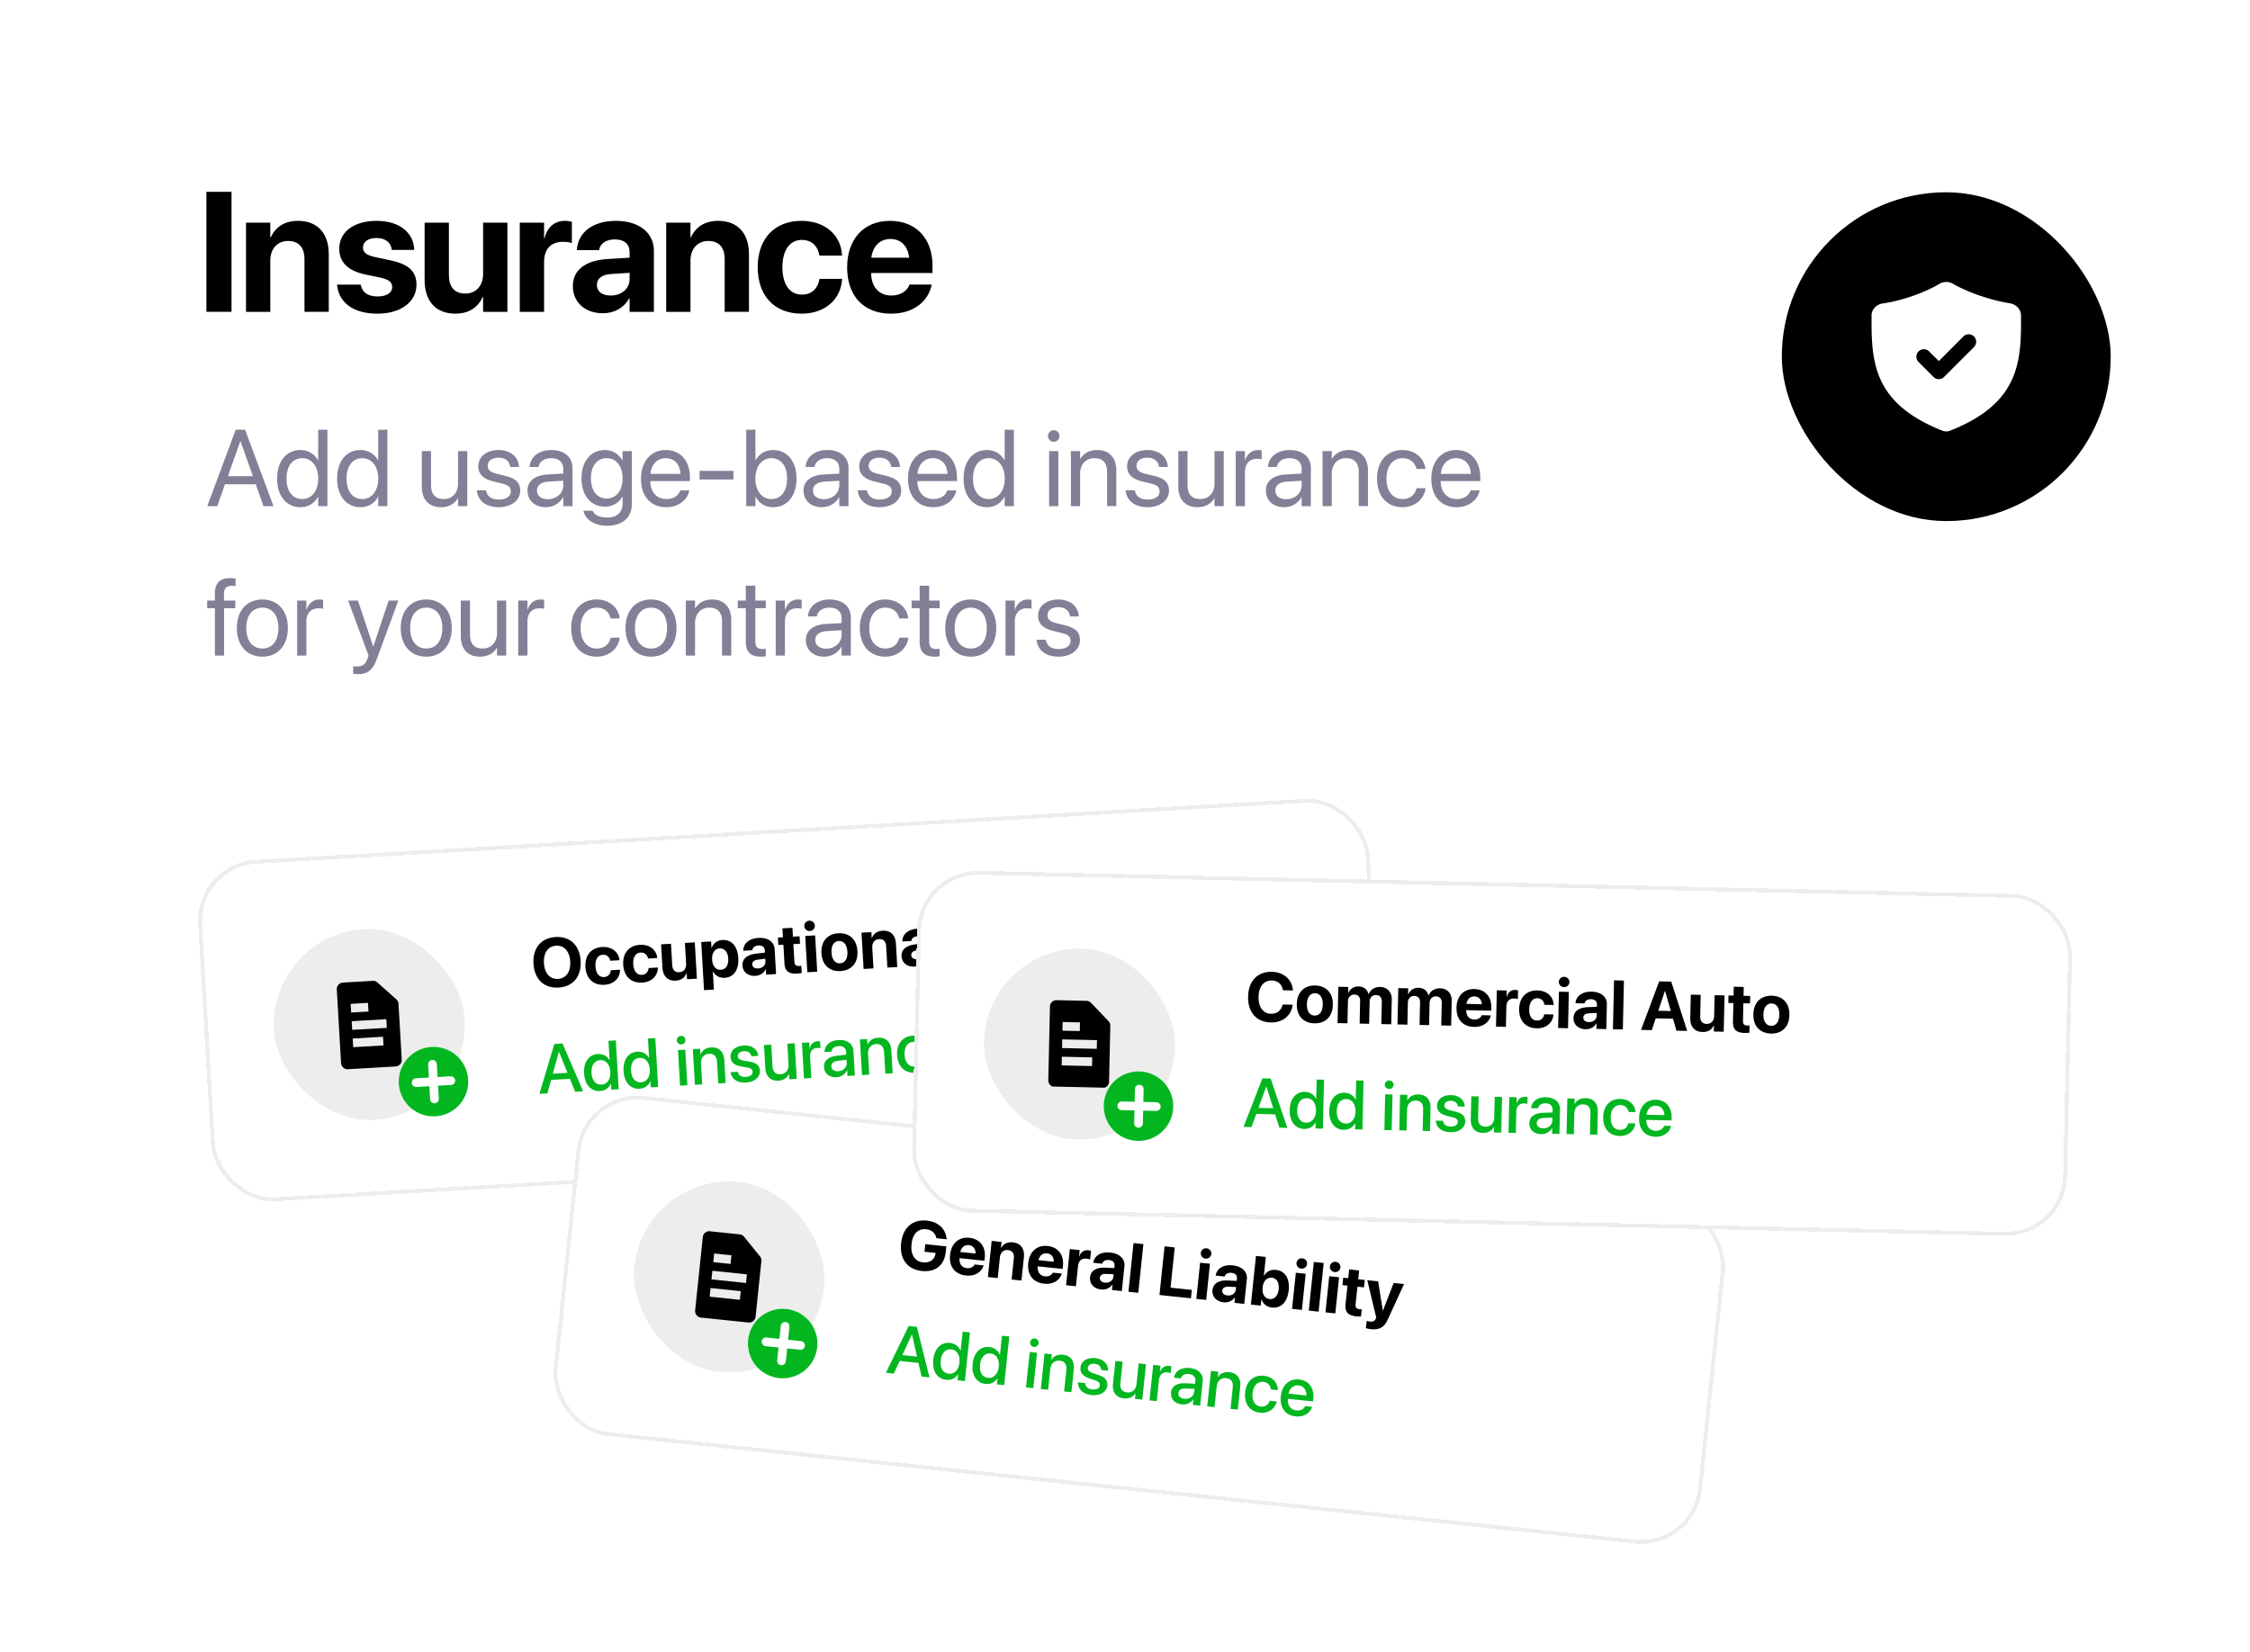<svg xmlns="http://www.w3.org/2000/svg" width="301" height="221" fill="none"><rect width="300" height="220" x=".684" y=".863" fill="#fff" rx="16.576"/><path fill="#847E96" d="m27.728 67.727 3.803-10.22h1.26l3.796 10.22H35.25l-1.034-2.925H30.1l-1.034 2.925h-1.338zm4.419-8.69-1.657 4.681h3.342l-1.657-4.68h-.028zm8.052 8.831c-1.884 0-3.13-1.501-3.13-3.824v-.007c0-2.323 1.26-3.817 3.109-3.817 1.04 0 1.898.524 2.358 1.374h.028v-4.087h1.233v10.22h-1.233V66.48h-.028c-.46.857-1.282 1.388-2.337 1.388zm.24-1.09c1.247 0 2.132-1.084 2.132-2.734v-.007c0-1.643-.892-2.727-2.131-2.727-1.303 0-2.11 1.048-2.11 2.727v.007c0 1.693.807 2.734 2.11 2.734zm7.79 1.09c-1.883 0-3.13-1.501-3.13-3.824v-.007c0-2.323 1.261-3.817 3.11-3.817 1.04 0 1.897.524 2.358 1.374h.028v-4.087h1.232v10.22h-1.232V66.48h-.028c-.46.857-1.282 1.388-2.337 1.388zm.242-1.09c1.246 0 2.131-1.084 2.131-2.734v-.007c0-1.643-.892-2.727-2.131-2.727-1.303 0-2.11 1.048-2.11 2.727v.007c0 1.693.806 2.734 2.11 2.734zm10.509 1.09c-1.615 0-2.55-1.048-2.55-2.726v-4.78h1.233v4.56c0 1.197.56 1.856 1.692 1.856 1.162 0 1.92-.829 1.92-2.083v-4.333h1.232v7.365h-1.232v-1.049h-.029c-.396.687-1.147 1.19-2.266 1.19zm7.748 0c-1.736 0-2.784-.885-2.932-2.202l-.008-.064h1.233l.014.07c.149.737.694 1.17 1.7 1.17.998 0 1.593-.418 1.593-1.084v-.007c0-.531-.276-.829-1.112-1.034l-1.168-.284c-1.388-.332-2.061-.977-2.061-2.04v-.006c0-1.268 1.112-2.167 2.705-2.167 1.615 0 2.642.942 2.734 2.174l.007.092h-1.176l-.007-.05c-.1-.715-.644-1.19-1.558-1.19-.892 0-1.445.433-1.445 1.084v.007c0 .503.333.85 1.148 1.048l1.168.284c1.487.36 2.025.949 2.025 1.997v.007c0 1.289-1.217 2.195-2.86 2.195zm6.295 0c-1.466 0-2.45-.885-2.45-2.224v-.014c0-1.253.977-2.04 2.67-2.138l2.11-.12v-.617c0-.9-.588-1.445-1.614-1.445-.95 0-1.544.454-1.686 1.112l-.014.064h-1.19l.007-.078c.106-1.21 1.162-2.188 2.897-2.188 1.742 0 2.832.942 2.832 2.415v5.092h-1.232V66.53h-.028c-.432.807-1.317 1.338-2.302 1.338zm-1.19-2.224c0 .709.581 1.155 1.466 1.155 1.162 0 2.054-.8 2.054-1.87v-.602l-1.969.12c-.984.057-1.55.496-1.55 1.183v.014zm9.433 4.703c-1.82 0-2.967-.857-3.208-1.948l-.014-.063h1.24l.028.063c.234.531.935.857 1.94.857 1.296 0 2.033-.715 2.033-1.855v-.942h-.028c-.44.814-1.29 1.338-2.345 1.338-1.855 0-3.123-1.494-3.123-3.796v-.007c0-2.287 1.282-3.774 3.152-3.774 1.04 0 1.862.566 2.316 1.388h.028v-1.246h1.232v7.16c0 1.706-1.253 2.825-3.25 2.825zm-.085-3.64c1.254 0 2.104-1.07 2.104-2.706v-.007c0-1.621-.857-2.684-2.103-2.684-1.31 0-2.132 1.048-2.132 2.684v.007c0 1.672.821 2.706 2.132 2.706zm7.96 1.161c-2.117 0-3.392-1.48-3.392-3.796v-.007c0-2.28 1.303-3.845 3.315-3.845 2.01 0 3.236 1.494 3.236 3.704v.453h-5.304c.028 1.515.864 2.4 2.174 2.4.935 0 1.593-.467 1.806-1.097l.02-.064h1.212l-.014.071c-.241 1.218-1.445 2.181-3.053 2.181zm-.085-6.558c-1.069 0-1.904.73-2.04 2.104h4.03c-.12-1.43-.913-2.104-1.99-2.104zm4.533 2.847V63.01h4.532v1.147H93.59zm9.837 3.711c-1.056 0-1.877-.53-2.337-1.388h-.029v1.247h-1.232v-10.22h1.232v4.087h.029c.46-.85 1.317-1.374 2.358-1.374 1.848 0 3.109 1.494 3.109 3.817v.007c0 2.323-1.247 3.824-3.13 3.824zm-.241-1.09c1.303 0 2.11-1.041 2.11-2.734v-.007c0-1.679-.807-2.727-2.11-2.727-1.24 0-2.132 1.084-2.132 2.727v.007c0 1.65.885 2.734 2.132 2.734zm6.763 1.09c-1.466 0-2.45-.885-2.45-2.224v-.014c0-1.253.977-2.04 2.669-2.138l2.111-.12v-.617c0-.9-.588-1.445-1.615-1.445-.949 0-1.544.454-1.685 1.112l-.014.064h-1.19l.007-.078c.106-1.21 1.161-2.188 2.896-2.188 1.742 0 2.833.942 2.833 2.415v5.092h-1.232V66.53h-.028c-.432.807-1.318 1.338-2.302 1.338zm-1.19-2.224c0 .709.581 1.155 1.466 1.155 1.162 0 2.054-.8 2.054-1.87v-.602l-1.969.12c-.984.057-1.551.496-1.551 1.183v.014zm8.93 2.224c-1.735 0-2.783-.885-2.932-2.202l-.007-.064h1.233l.014.07c.149.737.694 1.17 1.699 1.17.999 0 1.594-.418 1.594-1.084v-.007c0-.531-.276-.829-1.112-1.034l-1.168-.284c-1.389-.332-2.061-.977-2.061-2.04v-.006c0-1.268 1.112-2.167 2.705-2.167 1.615 0 2.641.942 2.734 2.174l.007.092h-1.176l-.007-.05c-.099-.715-.644-1.19-1.558-1.19-.892 0-1.445.433-1.445 1.084v.007c0 .503.333.85 1.148 1.048l1.168.284c1.487.36 2.025.949 2.025 1.997v.007c0 1.289-1.218 2.195-2.861 2.195zm7.174 0c-2.117 0-3.392-1.48-3.392-3.796v-.007c0-2.28 1.303-3.845 3.314-3.845 2.012 0 3.237 1.494 3.237 3.704v.453h-5.305c.029 1.515.864 2.4 2.175 2.4.934 0 1.593-.467 1.805-1.097l.022-.064h1.211l-.014.071c-.241 1.218-1.445 2.181-3.053 2.181zm-.085-6.558c-1.069 0-1.905.73-2.039 2.104h4.029c-.12-1.43-.913-2.104-1.99-2.104zm7.259 6.558c-1.884 0-3.13-1.501-3.13-3.824v-.007c0-2.323 1.261-3.817 3.109-3.817 1.041 0 1.898.524 2.358 1.374h.028v-4.087h1.233v10.22h-1.233V66.48h-.028c-.46.857-1.282 1.388-2.337 1.388zm.241-1.09c1.246 0 2.132-1.084 2.132-2.734v-.007c0-1.643-.893-2.727-2.132-2.727-1.303 0-2.11 1.048-2.11 2.727v.007c0 1.693.807 2.734 2.11 2.734zm8.689-7.663a.774.774 0 0 1-.772-.772.77.77 0 0 1 .772-.772c.432 0 .772.34.772.772a.77.77 0 0 1-.772.772zm-.616 8.612V60.36h1.232v7.366h-1.232zm2.911 0V60.36h1.232v1.049h.028c.397-.687 1.148-1.19 2.267-1.19 1.614 0 2.549 1.048 2.549 2.726v4.78h-1.232v-4.56c0-1.197-.56-1.856-1.693-1.856-1.161 0-1.919.829-1.919 2.082v4.335h-1.232zm10.261.141c-1.735 0-2.783-.885-2.931-2.202l-.008-.064h1.233l.014.07c.149.737.694 1.17 1.7 1.17.998 0 1.593-.418 1.593-1.084v-.007c0-.531-.276-.829-1.112-1.034l-1.168-.284c-1.388-.332-2.061-.977-2.061-2.04v-.006c0-1.268 1.112-2.167 2.705-2.167 1.615 0 2.642.942 2.734 2.174l.007.092h-1.176l-.007-.05c-.099-.715-.644-1.19-1.558-1.19-.892 0-1.445.433-1.445 1.084v.007c0 .503.333.85 1.148 1.048l1.168.284c1.487.36 2.026.949 2.026 1.997v.007c0 1.289-1.219 2.195-2.862 2.195zm6.657 0c-1.614 0-2.549-1.048-2.549-2.726v-4.78h1.232v4.56c0 1.197.56 1.856 1.693 1.856 1.161 0 1.919-.829 1.919-2.083v-4.333h1.232v7.365h-1.232v-1.049h-.028c-.397.687-1.148 1.19-2.267 1.19zm5.135-.141V60.36h1.232v1.247h.028c.248-.85.886-1.388 1.714-1.388.213 0 .397.035.496.05v1.196c-.099-.035-.361-.07-.659-.07-.956 0-1.579.665-1.579 1.784v4.547h-1.232zm6.487.141c-1.466 0-2.451-.885-2.451-2.224v-.014c0-1.253.978-2.04 2.67-2.138l2.111-.12v-.617c0-.9-.588-1.445-1.615-1.445-.949 0-1.544.454-1.686 1.112l-.014.064h-1.189l.007-.078c.106-1.21 1.161-2.188 2.896-2.188 1.742 0 2.833.942 2.833 2.415v5.092h-1.232V66.53h-.029c-.432.807-1.317 1.338-2.301 1.338zm-1.19-2.224c0 .709.581 1.155 1.466 1.155 1.161 0 2.054-.8 2.054-1.87v-.602l-1.969.12c-.985.057-1.551.496-1.551 1.183v.014zm6.317 2.083V60.36h1.232v1.049h.028c.397-.687 1.148-1.19 2.267-1.19 1.614 0 2.549 1.048 2.549 2.726v4.78h-1.232v-4.56c0-1.197-.56-1.856-1.693-1.856-1.161 0-1.919.829-1.919 2.082v4.335h-1.232zm10.701.141c-2.09 0-3.414-1.487-3.414-3.831v-.007c0-2.323 1.353-3.81 3.399-3.81 1.835 0 2.918 1.218 3.074 2.479l.007.056h-1.204l-.014-.056c-.184-.737-.779-1.389-1.863-1.389-1.281 0-2.138 1.063-2.138 2.734v.007c0 1.714.878 2.727 2.153 2.727 1.005 0 1.65-.567 1.855-1.388l.014-.057h1.211l-.007.05c-.198 1.402-1.409 2.485-3.073 2.485zm7.244 0c-2.117 0-3.392-1.48-3.392-3.796v-.007c0-2.28 1.303-3.845 3.314-3.845 2.012 0 3.237 1.494 3.237 3.704v.453h-5.305c.029 1.515.864 2.4 2.175 2.4.934 0 1.593-.467 1.805-1.097l.022-.064h1.211l-.014.071c-.241 1.218-1.445 2.181-3.053 2.181zm-.085-6.558c-1.069 0-1.905.73-2.039 2.104h4.029c-.12-1.43-.913-2.104-1.99-2.104zM28.748 87.727V81.38H27.72v-1.02h1.027v-.906c0-1.416.658-2.09 2.018-2.09.276 0 .567.022.75.05v.999a3.997 3.997 0 0 0-.53-.028c-.68 0-1.02.347-1.02 1.076v.9h1.515v1.02h-1.5v6.345h-1.232zm6.352.141c-2.047 0-3.413-1.48-3.413-3.824v-.014c0-2.344 1.373-3.81 3.406-3.81 2.032 0 3.413 1.459 3.413 3.81v.014c0 2.351-1.373 3.824-3.406 3.824zm.007-1.09c1.296 0 2.139-1.006 2.139-2.734v-.014c0-1.728-.85-2.72-2.153-2.72-1.282 0-2.146.999-2.146 2.72v.014c0 1.735.857 2.734 2.16 2.734zm4.646.949v-7.365h1.232v1.246h.028c.248-.85.886-1.388 1.714-1.388.213 0 .397.035.496.05v1.196c-.1-.035-.361-.07-.659-.07-.956 0-1.579.665-1.579 1.784v4.547h-1.232zm8.158 2.478c-.24 0-.503-.028-.659-.056v-1.006c.107.021.248.042.397.042.779 0 1.211-.198 1.508-1.034l.15-.417-2.734-7.372h1.317l2.032 6.132h.029l2.04-6.132h1.295l-2.875 7.825c-.524 1.41-1.169 2.018-2.5 2.018zm9.114-2.337c-2.046 0-3.413-1.48-3.413-3.824v-.014c0-2.344 1.374-3.81 3.406-3.81 2.033 0 3.414 1.459 3.414 3.81v.014c0 2.351-1.374 3.824-3.407 3.824zm.008-1.09c1.295 0 2.138-1.006 2.138-2.734v-.014c0-1.728-.85-2.72-2.153-2.72-1.282 0-2.145.999-2.145 2.72v.014c0 1.735.856 2.734 2.16 2.734zm7.16 1.09c-1.615 0-2.55-1.048-2.55-2.726v-4.78h1.232v4.56c0 1.197.56 1.856 1.692 1.856 1.162 0 1.92-.829 1.92-2.083v-4.333h1.232v7.365h-1.232v-1.049h-.029c-.396.687-1.147 1.19-2.266 1.19zm5.133-.141v-7.365h1.233v1.246h.028c.248-.85.885-1.388 1.714-1.388.212 0 .397.035.496.05v1.196c-.1-.035-.362-.07-.659-.07-.956 0-1.58.665-1.58 1.784v4.547h-1.232zm10.503.141c-2.09 0-3.414-1.487-3.414-3.831v-.007c0-2.323 1.353-3.81 3.4-3.81 1.834 0 2.917 1.218 3.073 2.478l.007.057h-1.204l-.014-.056c-.184-.737-.779-1.389-1.862-1.389-1.282 0-2.139 1.063-2.139 2.734v.007c0 1.714.878 2.727 2.153 2.727 1.006 0 1.65-.567 1.855-1.388l.014-.057h1.212l-.008.05c-.198 1.402-1.409 2.485-3.073 2.485zm7.266 0c-2.047 0-3.414-1.48-3.414-3.824v-.014c0-2.344 1.374-3.81 3.407-3.81 2.032 0 3.413 1.459 3.413 3.81v.014c0 2.351-1.374 3.824-3.406 3.824zm.007-1.09c1.296 0 2.139-1.006 2.139-2.734v-.014c0-1.728-.85-2.72-2.153-2.72-1.282 0-2.146.999-2.146 2.72v.014c0 1.735.857 2.734 2.16 2.734zm4.646.949v-7.365h1.232v1.048h.028c.397-.687 1.147-1.19 2.266-1.19 1.615 0 2.55 1.048 2.55 2.726v4.78h-1.232v-4.56c0-1.197-.56-1.856-1.693-1.856-1.161 0-1.92.829-1.92 2.082v4.335h-1.231zm10.042.141c-1.353 0-2.019-.609-2.019-2.018v-4.47h-1.076v-1.02h1.076v-1.99h1.275v1.99h1.402v1.02h-1.402v4.462c0 .786.347 1.005 1.006 1.005.148 0 .29-.02.396-.028v.999c-.156.02-.418.05-.658.05zm1.983-.141v-7.365h1.232v1.246h.028c.248-.85.885-1.388 1.714-1.388.212 0 .397.035.496.05v1.196c-.099-.035-.362-.07-.659-.07-.956 0-1.579.665-1.579 1.784v4.547h-1.232zm6.487.141c-1.466 0-2.451-.885-2.451-2.224v-.014c0-1.253.977-2.04 2.67-2.138l2.11-.12v-.617c0-.9-.587-1.445-1.614-1.445-.949 0-1.544.454-1.686 1.112l-.014.064h-1.19l.007-.078c.107-1.21 1.162-2.188 2.897-2.188 1.742 0 2.833.942 2.833 2.415v5.092h-1.233V86.53h-.028c-.432.807-1.317 1.338-2.301 1.338zm-1.19-2.224c0 .709.58 1.155 1.466 1.155 1.161 0 2.053-.8 2.053-1.87v-.602l-1.968.12c-.985.057-1.551.496-1.551 1.183v.014zm9.369 2.224c-2.089 0-3.413-1.487-3.413-3.831v-.007c0-2.323 1.352-3.81 3.399-3.81 1.834 0 2.918 1.218 3.073 2.478l.007.057h-1.203l-.015-.056c-.184-.737-.779-1.389-1.862-1.389-1.282 0-2.139 1.063-2.139 2.734v.007c0 1.714.878 2.727 2.153 2.727 1.006 0 1.65-.567 1.855-1.388l.015-.057h1.211l-.007.05c-.199 1.402-1.41 2.485-3.074 2.485zm6.607 0c-1.352 0-2.018-.609-2.018-2.018v-4.47h-1.076v-1.02h1.076v-1.99h1.275v1.99h1.402v1.02h-1.402v4.462c0 .786.347 1.005 1.005 1.005.149 0 .291-.02.397-.028v.999a5.23 5.23 0 0 1-.659.05zm4.823 0c-2.047 0-3.413-1.48-3.413-3.824v-.014c0-2.344 1.374-3.81 3.406-3.81 2.033 0 3.413 1.459 3.413 3.81v.014c0 2.351-1.373 3.824-3.406 3.824zm.007-1.09c1.296 0 2.139-1.006 2.139-2.734v-.014c0-1.728-.85-2.72-2.153-2.72-1.282 0-2.146.999-2.146 2.72v.014c0 1.735.857 2.734 2.16 2.734zm4.646.949v-7.365h1.232v1.246h.028c.248-.85.886-1.388 1.714-1.388.213 0 .397.035.496.05v1.196c-.099-.035-.361-.07-.659-.07-.956 0-1.579.665-1.579 1.784v4.547h-1.232zm7.089.141c-1.735 0-2.783-.885-2.932-2.202l-.007-.064h1.232l.014.07c.149.737.694 1.17 1.7 1.17.998 0 1.593-.418 1.593-1.084v-.007c0-.531-.276-.829-1.112-1.034l-1.168-.284c-1.388-.332-2.061-.977-2.061-2.04v-.006c0-1.268 1.112-2.167 2.705-2.167 1.615 0 2.642.942 2.734 2.174l.007.092h-1.176l-.007-.05c-.099-.715-.644-1.19-1.558-1.19-.892 0-1.444.433-1.444 1.084v.007c0 .503.333.85 1.147 1.048l1.168.284c1.488.36 2.026.949 2.026 1.997v.007c0 1.289-1.218 2.195-2.861 2.195z"/><g filter="url(#a)"><rect width="156.984" height="45.744" x="26.041" y="113.459" fill="#fff" rx="8.185" shape-rendering="crispEdges" transform="rotate(-3.33 26.041 113.459)"/><rect width="156.464" height="45.224" x="26.316" y="113.704" stroke="#EDEDED" stroke-width=".52" rx="7.925" shape-rendering="crispEdges" transform="rotate(-3.33 26.316 113.704)"/><rect width="25.551" height="25.551" x="35.904" y="122.998" fill="#EDEDED" rx="12.776" transform="rotate(-3.33 35.904 122.998)"/><g clip-path="url(#b)"><path fill="#000" fill-rule="evenodd" d="M49.861 129.167a.867.867 0 0 1 .63.219l2.528 2.25a.869.869 0 0 1 .29.6l.435 7.466a.871.871 0 0 1-.819.92l-6.377.371a.87.87 0 0 1-.92-.819l-.574-9.855a.871.871 0 0 1 .82-.92l3.987-.232zm-2.95 3.08 2.32-.135.067 1.159-2.319.135-.067-1.159zm4.774 2.049.067 1.159-4.638.27-.067-1.159 4.638-.27zm-4.436 3.748-.067-1.159 4.058-.237.067 1.16-4.058.236z" clip-rule="evenodd"/></g><path fill="#fff" fill-rule="evenodd" d="M57.72 138.013a4.646 4.646 0 1 0 .54 9.277 4.646 4.646 0 0 0-.54-9.277z" clip-rule="evenodd"/><path fill="#03B620" fill-rule="evenodd" d="M60.888 142.483a.58.58 0 0 1-.546.613l-1.739.101.101 1.739a.58.58 0 1 1-1.159.068l-.101-1.739-1.74.101a.58.58 0 1 1-.067-1.16l1.74-.101-.102-1.739a.58.58 0 1 1 1.16-.067l.1 1.739 1.74-.101a.58.58 0 0 1 .613.546zm-3.168-4.47a4.646 4.646 0 1 0 .54 9.277 4.646 4.646 0 0 0-.54-9.277z" clip-rule="evenodd"/><path fill="#000" d="M74.72 130.065c-1.943.113-3.228-1.116-3.349-3.195v-.009c-.121-2.079 1.022-3.445 2.956-3.558 1.938-.113 3.228 1.116 3.348 3.191v.009c.122 2.079-1.012 3.449-2.955 3.562zm-.067-1.159c1.087-.064 1.707-.968 1.628-2.322v-.009c-.08-1.363-.814-2.175-1.887-2.113-1.069.063-1.708.95-1.628 2.317v.01c.08 1.367.813 2.179 1.887 2.117zm6.208.788c-1.481.086-2.452-.825-2.543-2.392v-.005c-.091-1.553.781-2.572 2.235-2.657 1.318-.076 2.203.686 2.314 1.733l.002.032-1.227.072-.012-.041c-.108-.457-.45-.791-.998-.76-.648.038-1.023.619-.97 1.547l.001.005c.055.951.494 1.466 1.147 1.428.53-.03.841-.376.903-.87l.002-.041 1.232-.072.002.027c-.002 1.064-.793 1.919-2.088 1.994zm5.054-.294c-1.48.086-2.452-.825-2.543-2.392v-.005c-.09-1.553.782-2.572 2.236-2.657 1.318-.076 2.203.686 2.314 1.733l.002.032-1.228.072-.011-.041c-.109-.457-.45-.792-.999-.76-.648.038-1.023.619-.969 1.547v.005c.056.951.495 1.466 1.147 1.428.53-.031.842-.376.904-.87l.002-.041 1.232-.072.002.027c-.002 1.064-.793 1.919-2.089 1.994zm4.489-.261c-1.07.062-1.716-.587-1.782-1.723l-.182-3.135 1.322-.077.166 2.858c.037.634.358.984.951.949.593-.034.944-.491.907-1.125l-.162-2.79 1.322-.077.283 4.855-1.323.077-.046-.801-.028.001c-.216.572-.694.945-1.428.988zm3.778 1.271-.375-6.441 1.322-.077.05.847.031-.002c.229-.604.738-.992 1.426-1.032 1.232-.072 2.039.826 2.13 2.407l.001.004c.092 1.577-.605 2.571-1.819 2.642-.692.04-1.261-.281-1.557-.841l-.027.002.14 2.414-1.323.077zm2.25-2.722c.656-.038 1.041-.61.99-1.493v-.005c-.052-.888-.5-1.402-1.157-1.364-.643.037-1.05.615-.999 1.494v.005c.051.874.523 1.401 1.166 1.363zm4.614.809c-.974.057-1.666-.517-1.716-1.373v-.009c-.052-.883.602-1.439 1.802-1.586l1.196-.142-.017-.299c-.025-.431-.321-.682-.838-.651-.493.028-.779.277-.824.593l-.007.041-1.21.07.002-.054c.02-.901.753-1.589 2.035-1.664 1.254-.073 2.103.528 2.16 1.506l.193 3.329-1.322.077-.042-.725-.027.002c-.248.514-.746.848-1.385.885zm-.411-1.517c.021.358.328.554.785.527.593-.034 1.006-.44.977-.947l-.021-.349-.997.121c-.51.062-.764.295-.744.639v.009zm5.979 1.216c-1.078.062-1.61-.325-1.67-1.367l-.146-2.5-.675.04-.058-.997.675-.039-.069-1.187 1.336-.077.069 1.186.888-.051.058.996-.888.052.137 2.355c.027.453.239.595.638.572.118-.007.203-.026.284-.04l.056.97a4.164 4.164 0 0 1-.635.087zm1.731-5.7a.696.696 0 0 1-.746-.647.696.696 0 0 1 .666-.73.697.697 0 0 1 .747.648.696.696 0 0 1-.667.729zm-.342 5.519-.283-4.855 1.323-.077.282 4.855-1.322.077zm4.444-.159c-1.476.086-2.46-.806-2.552-2.387v-.009c-.091-1.563.804-2.574 2.254-2.658 1.453-.085 2.464.806 2.556 2.378v.009c.092 1.585-.79 2.582-2.258 2.667zm-.056-1.037c.644-.038 1.024-.605.969-1.552v-.009c-.055-.937-.508-1.456-1.151-1.419-.639.037-1.024.605-.969 1.543v.009c.056.951.499 1.466 1.151 1.428zm3.139.758-.282-4.855 1.322-.077.047.797.027-.002c.217-.571.695-.94 1.429-.983 1.069-.062 1.715.587 1.782 1.723l.182 3.135-1.323.077-.166-2.863c-.037-.634-.357-.979-.95-.944-.594.034-.944.491-.907 1.125l.162 2.79-1.323.077zm6.794-.318c-.974.056-1.666-.517-1.716-1.373v-.009c-.052-.883.602-1.439 1.802-1.586l1.196-.143-.017-.298c-.025-.431-.321-.682-.838-.652-.493.029-.779.278-.824.594l-.007.041-1.209.07.001-.054c.021-.901.753-1.589 2.035-1.664 1.254-.073 2.103.528 2.16 1.506l.193 3.329-1.322.077-.042-.725-.027.002c-.248.514-.746.848-1.385.885zm-.411-1.517c.021.358.328.554.785.527.594-.034 1.006-.44.977-.947l-.021-.349-.997.121c-.51.062-.764.295-.744.639v.009zm4.075 1.226-.38-6.535 1.322-.077.381 6.535-1.323.077zm3.75-.218 1.903-6.668 1.608-.094 2.658 6.403-1.436.084-.586-1.557-2.309.135-.402 1.614-1.436.083zm2.765-5.446-.67 2.707 1.676-.098-.979-2.611-.027.002zm6.005 5.036c-1.481.086-2.452-.825-2.543-2.393v-.004c-.091-1.554.782-2.572 2.235-2.657 1.318-.077 2.203.685 2.314 1.733l.002.032-1.227.071-.012-.04c-.108-.457-.45-.792-.998-.76-.648.038-1.023.619-.969 1.547v.005c.056.951.495 1.466 1.147 1.428.53-.031.841-.376.903-.87l.003-.041 1.232-.072.001.027c-.002 1.064-.793 1.918-2.088 1.994zm5.055-.294c-1.481.086-2.452-.826-2.544-2.393v-.004c-.09-1.554.782-2.572 2.236-2.657 1.318-.077 2.203.685 2.314 1.733l.002.032-1.228.071-.011-.04c-.108-.457-.451-.792-.999-.76-.647.038-1.022.619-.968 1.547v.005c.055.951.494 1.466 1.146 1.428.53-.031.842-.376.904-.871l.002-.041 1.232-.071.002.027c-.002 1.063-.793 1.918-2.088 1.994zm3.199-5.785a.697.697 0 0 1-.747-.648.696.696 0 0 1 .667-.729.696.696 0 0 1 .746.647.696.696 0 0 1-.666.73zm-.343 5.519-.282-4.856 1.322-.077.283 4.856-1.323.077zm4.014-.134c-1.222.071-2.03-.836-2.121-2.412l-.001-.005c-.092-1.581.605-2.566 1.828-2.638.689-.04 1.253.282 1.55.856l.027-.002-.147-2.523 1.323-.077.38 6.536-1.323.077-.048-.829-.027.002c-.225.59-.739.974-1.441 1.015zm.38-1.122c.644-.037 1.051-.615 1-1.494l-.001-.005c-.05-.874-.526-1.401-1.165-1.363-.657.038-1.042.601-.99 1.489v.004c.051.884.495 1.408 1.156 1.369zm5.558.776c-1.485.087-2.443-.825-2.533-2.379l-.001-.004c-.089-1.545.764-2.585 2.186-2.668 1.422-.083 2.37.83 2.456 2.298l.023.407-3.342.195c.058.773.506 1.202 1.181 1.163.543-.032.857-.35.936-.628l.007-.027 1.214-.071-.011.051c-.107.724-.73 1.583-2.116 1.663zm-.268-4.065c-.544.032-.93.418-.978 1.08l2.061-.12c-.121-.666-.535-.992-1.083-.96zm3.206 3.795-.282-4.856 1.322-.077.047.797.027-.001c.217-.572.695-.94 1.429-.983 1.069-.062 1.715.586 1.781 1.723l.183 3.134-1.323.077-.166-2.862c-.037-.634-.357-.979-.95-.945-.594.035-.944.492-.908 1.126l.163 2.79-1.323.077zm7.28-.324c-1.078.063-1.61-.325-1.67-1.366l-.146-2.5-.674.039-.058-.996.674-.04-.069-1.186 1.336-.078.07 1.187.887-.052.058.996-.888.052.138 2.355c.026.453.239.595.637.572.118-.007.203-.025.284-.039l.057.969a4.2 4.2 0 0 1-.636.087z"/><path fill="#03B620" d="m72.162 144.285 1.997-6.674 1.096-.064 2.754 6.398-1.065.062-.7-1.732-2.519.147-.5 1.801-1.063.062zm2.599-5.623-.811 2.928 1.97-.114-1.14-2.815-.019.001zm5.513 5.246c-1.213.071-2.048-.844-2.137-2.361v-.005c-.088-1.517.644-2.514 1.84-2.584.675-.039 1.238.269 1.556.814l.018-.001-.15-2.581.983-.058.38 6.536-.983.057-.046-.806-.019.001c-.252.574-.758.948-1.442.988zm.21-.857c.738-.043 1.221-.717 1.163-1.708v-.005c-.057-.987-.62-1.6-1.354-1.557-.77.045-1.214.697-1.155 1.703v.005c.06 1.014.57 1.607 1.345 1.562zm5.071.55c-1.214.071-2.048-.844-2.137-2.362v-.004c-.088-1.517.644-2.514 1.84-2.584.675-.039 1.238.269 1.556.814l.018-.001-.15-2.582.983-.057.38 6.536-.983.057-.046-.806-.019.001c-.252.573-.758.948-1.442.988zm.21-.857c.738-.043 1.221-.717 1.163-1.709v-.004c-.057-.988-.62-1.6-1.354-1.558-.77.045-1.213.698-1.155 1.704v.004c.06 1.015.57 1.608 1.345 1.563zm5.38-5.081a.567.567 0 0 1-.603-.528.567.567 0 0 1 .537-.599.565.565 0 1 1 .066 1.127zm-.17 5.527-.276-4.765.978-.056.277 4.764-.978.057zm1.989-.116-.277-4.764.978-.057.042.72.023-.001c.22-.499.69-.854 1.41-.896 1.047-.061 1.689.579 1.752 1.675l.18 3.084-.983.058-.168-2.899c-.042-.716-.4-1.099-1.08-1.06-.689.04-1.103.564-1.06 1.307l.161 2.777-.978.056zm6.845-.302c-1.192.069-1.923-.479-2.074-1.343l-.007-.041.97-.056.011.045c.117.434.458.673 1.06.638.589-.034.928-.299.906-.684l-.001-.005c-.018-.308-.2-.475-.719-.567l-.79-.131c-.917-.156-1.39-.565-1.431-1.258v-.004c-.05-.852.659-1.479 1.755-1.543 1.128-.066 1.844.524 1.941 1.332l.007.054-.919.054-.007-.032c-.083-.413-.426-.684-.978-.652-.526.031-.842.299-.82.68v.004c.018.295.224.483.743.575l.785.132c.987.17 1.381.533 1.42 1.217l.001.004c.05.87-.73 1.515-1.853 1.581zm4.32-.252c-1.046.061-1.683-.579-1.747-1.675l-.179-3.089.978-.057.169 2.899c.041.72.4 1.099 1.079 1.059.689-.04 1.104-.559 1.06-1.302l-.161-2.781.982-.057.278 4.765-.983.057-.042-.716-.022.002c-.222.494-.687.853-1.412.895zm3.428-.295-.277-4.764.978-.057.047.815.023-.001c.122-.566.5-.938 1.043-.97.141-.008.264.007.342.017l.053.91a1.408 1.408 0 0 0-.442-.029c-.63.037-.995.472-.954 1.183l.165 2.839-.978.057zm4.348-.166c-.951.055-1.623-.492-1.673-1.348l-.001-.009c-.048-.829.566-1.374 1.69-1.507l1.29-.153-.02-.357c-.031-.526-.389-.823-.996-.788-.566.033-.899.321-.959.706l-.006.041-.924.054.001-.05c.021-.824.695-1.495 1.868-1.563 1.164-.068 1.938.505 1.994 1.461l.191 3.284-.983.057-.044-.752-.018.001c-.246.528-.78.886-1.41.923zm-.687-1.428c.024.416.384.659.909.629.689-.04 1.182-.537 1.146-1.158l-.021-.371-1.16.14c-.587.071-.898.348-.875.751l.001.009zm4.093 1.143-.277-4.765.978-.056.042.72.023-.002c.22-.499.691-.853 1.411-.895 1.046-.061 1.688.579 1.751 1.675l.18 3.084-.983.057-.169-2.898c-.041-.716-.4-1.1-1.079-1.06-.689.04-1.104.564-1.06 1.307l.161 2.776-.978.057zm7.107-.318c-1.39.081-2.315-.824-2.404-2.35l-.001-.005c-.087-1.508.745-2.515 2.104-2.595 1.227-.071 2.016.674 2.149 1.566l.007.031-.933.055-.012-.036c-.131-.46-.516-.833-1.155-.796-.761.044-1.217.707-1.158 1.726v.004c.061 1.042.599 1.624 1.355 1.58.603-.035.968-.406 1.055-.929l.003-.037.942-.054-.003.032c-.048.961-.803 1.741-1.949 1.808zm4.778-.278c-1.399.081-2.302-.825-2.389-2.329v-.004c-.087-1.49.715-2.537 2.052-2.614 1.336-.078 2.211.834 2.295 2.266l.019.33-3.374.196c.07.901.594 1.397 1.373 1.352.58-.034.948-.355 1.049-.72l.012-.037.928-.054-.006.05c-.11.766-.804 1.497-1.959 1.564zm-.286-4.146c-.634.037-1.098.496-1.138 1.298l2.391-.139c-.129-.82-.615-1.196-1.253-1.159z"/></g><g filter="url(#c)"><rect width="154.448" height="45.744" x="77.984" y="143.732" fill="#fff" rx="8.185" shape-rendering="crispEdges" transform="rotate(5.976 77.984 143.732)"/><rect width="153.928" height="45.224" x="78.216" y="144.018" stroke="#EDEDED" stroke-width=".52" rx="7.925" shape-rendering="crispEdges" transform="rotate(5.976 78.216 144.018)"/><g clip-path="url(#d)"><rect width="25.551" height="25.551" x="86.174" y="154.742" fill="#EDEDED" rx="12.776" transform="rotate(5.976 86.174 154.742)"/><g clip-path="url(#e)"><path fill="#000" fill-rule="evenodd" d="M98.95 163.087c.23.024.441.138.587.318l2.131 2.629a.872.872 0 0 1 .189.639l-.778 7.438a.871.871 0 0 1-.957.776l-6.353-.665a.871.871 0 0 1-.776-.957l1.028-9.819a.871.871 0 0 1 .957-.775l3.973.416zm-3.408 2.562 2.31.242-.121 1.155-2.31-.242.12-1.155zm4.378 2.794-.12 1.155-4.621-.483.12-1.156 4.621.484zm-4.983 2.982.121-1.155 4.043.423-.121 1.155-4.043-.423z" clip-rule="evenodd"/></g><path fill="#fff" fill-rule="evenodd" d="M105.273 173.089a4.646 4.646 0 1 0-.967 9.24 4.646 4.646 0 0 0 .967-9.24z" clip-rule="evenodd"/><path fill="#03B620" fill-rule="evenodd" d="M107.677 178.012a.58.58 0 0 1-.638.517l-1.733-.181-.181 1.732a.58.58 0 1 1-1.155-.121l.181-1.732-1.733-.182a.58.58 0 1 1 .121-1.155l1.733.182.181-1.733a.58.58 0 1 1 1.156.121l-.182 1.732 1.733.182a.58.58 0 0 1 .517.638zm-2.404-4.923a4.646 4.646 0 1 0-.967 9.24 4.646 4.646 0 0 0 .967-9.24z" clip-rule="evenodd"/><path fill="#000" d="M123.334 167.991c-1.945-.204-3.004-1.597-2.782-3.717l.001-.005c.218-2.085 1.546-3.218 3.454-3.018 1.566.163 2.535 1.186 2.624 2.432l.007.064-1.367-.143-.014-.047c-.15-.654-.631-1.074-1.366-1.151-1.074-.112-1.802.614-1.947 1.995v.005c-.148 1.412.45 2.318 1.533 2.432.889.093 1.553-.371 1.674-1.171l.014-.094-1.489-.156.106-1.015 2.816.295-.079.749c-.185 1.773-1.372 2.734-3.185 2.545zm5.88.601c-1.48-.155-2.277-1.21-2.115-2.757l.001-.005c.161-1.538 1.171-2.427 2.587-2.279 1.417.148 2.205 1.203 2.052 2.665l-.042.406-3.33-.349c-.067.773.305 1.268.977 1.339.542.056.902-.207 1.026-.468l.011-.026 1.21.127-.019.048c-.224.697-.977 1.444-2.358 1.299zm.393-4.055c-.542-.057-.985.262-1.14.907l2.053.215c-.011-.676-.367-1.065-.913-1.122zm2.551 4.263.506-4.837 1.318.138-.084.794.028.003c.306-.529.838-.815 1.569-.739 1.064.112 1.598.856 1.479 1.989l-.327 3.122-1.317-.138.298-2.851c.066-.632-.194-1.024-.785-1.086-.591-.062-1.011.332-1.077.964l-.291 2.779-1.317-.138zm7.516.887c-1.48-.155-2.278-1.21-2.116-2.757l.001-.005c.161-1.539 1.171-2.427 2.588-2.279 1.416.148 2.205 1.202 2.052 2.664l-.043.407-3.33-.349c-.067.773.305 1.268.978 1.338.541.057.902-.206 1.025-.467l.012-.026 1.209.126-.019.049c-.223.697-.977 1.444-2.357 1.299zm.392-4.055c-.541-.057-.985.262-1.139.907l2.053.215c-.012-.676-.368-1.065-.914-1.122zm2.551 4.263.506-4.837 1.318.138-.089.844.028.002c.206-.58.635-.886 1.199-.827a1.5 1.5 0 0 1 .374.089l-.121 1.16a1.373 1.373 0 0 0-.471-.123c-.65-.068-1.069.281-1.143.985l-.284 2.707-1.317-.138zm4.68.567c-.97-.101-1.561-.779-1.471-1.632l.001-.009c.092-.879.827-1.322 2.035-1.274l1.203.053.032-.297c.044-.429-.207-.725-.722-.778-.492-.052-.814.147-.909.452l-.014.039-1.204-.126.01-.053c.166-.886 1-1.447 2.277-1.313 1.25.131 1.99.861 1.888 1.835l-.347 3.317-1.318-.138.076-.722-.028-.003c-.327.468-.873.716-1.509.649zm-.16-1.563c-.038.357.234.6.689.647.591.062 1.064-.272 1.117-.777l.036-.347-1.003-.042c-.514-.021-.802.167-.838.51l-.001.009zm3.823 1.869.681-6.511 1.318.138-.682 6.511-1.317-.138zm4.151.435.682-6.511 1.362.142-.564 5.388 2.848.298-.118 1.124-4.21-.441zm6.162-4.875a.696.696 0 0 1-.632-.759.696.696 0 0 1 .776-.612.696.696 0 0 1 .632.759.696.696 0 0 1-.776.612zm-1.23 5.391.506-4.837 1.318.138-.507 4.837-1.317-.138zm3.633.458c-.97-.102-1.56-.779-1.471-1.632l.001-.009c.092-.88.827-1.323 2.035-1.274l1.204.053.031-.298c.045-.428-.207-.724-.722-.778-.491-.051-.813.148-.909.452l-.013.04-1.205-.126.01-.054c.166-.886 1-1.446 2.277-1.312 1.25.13 1.99.86 1.888 1.835l-.347 3.316-1.318-.138.076-.722-.027-.002c-.328.467-.874.716-1.51.649zm-.16-1.563c-.037.356.234.599.689.647.592.062 1.064-.272 1.117-.777l.037-.348-1.004-.041c-.513-.022-.802.167-.838.51l-.001.009zm6.646 2.265c-.695-.073-1.19-.481-1.392-1.081l-.027-.003-.086.826-1.318-.138.682-6.511 1.317.138-.263 2.513.027.003c.328-.559.902-.855 1.592-.782 1.214.127 1.869 1.144 1.704 2.719v.004c-.165 1.571-1.017 2.439-2.236 2.312zm-.323-1.138c.654.068 1.127-.434 1.219-1.314v-.004c.093-.885-.266-1.465-.921-1.534-.636-.066-1.136.438-1.227 1.309v.004c-.092.876.288 1.472.929 1.539zm4.24-4.072a.696.696 0 0 1-.632-.76.696.696 0 0 1 .775-.612.696.696 0 0 1 .632.76.696.696 0 0 1-.775.612zm-1.231 5.391.507-4.837 1.317.137-.506 4.838-1.318-.138zm2.234.233.682-6.511 1.317.138-.681 6.511-1.318-.138zm3.464-5.157a.695.695 0 0 1-.632-.759.695.695 0 0 1 .775-.612.695.695 0 0 1 .632.759.695.695 0 0 1-.775.612zm-1.23 5.391.506-4.837 1.317.138-.506 4.837-1.317-.138zm4.113.531c-1.074-.112-1.536-.58-1.427-1.618l.261-2.491-.673-.07.104-.993.673.071.123-1.183 1.332.14-.124 1.182.884.092-.104.993-.884-.092-.246 2.346c-.047.451.14.626.537.667.117.013.205.008.287.008l-.101.965a4.119 4.119 0 0 1-.642-.017zm1.965 1.716a4.223 4.223 0 0 1-.667-.129l.103-.979c.093.027.243.071.437.091.393.041.621-.049.773-.366l.075-.152-1.203-5.016 1.448.152.624 3.887.036.004 1.42-3.674 1.39.146-2.176 4.749c-.498 1.102-1.186 1.399-2.26 1.287z"/><path fill="#03B620" d="m118.514 181.61 3.05-6.263 1.092.114 1.683 6.759-1.06-.111-.412-1.822-2.509-.263-.784 1.697-1.06-.111zm3.474-5.128-1.274 2.758 1.963.206-.671-2.962-.018-.002zm4.593 6.069c-1.21-.127-1.886-1.165-1.727-2.676v-.005c.158-1.512 1.043-2.377 2.234-2.252.672.07 1.178.465 1.404 1.054l.018.002.269-2.572.979.103-.681 6.511-.979-.102.084-.804-.018-.002c-.343.526-.902.814-1.583.743zm.345-.813c.735.077 1.321-.509 1.425-1.497v-.005c.103-.984-.353-1.679-1.084-1.756-.767-.08-1.311.493-1.416 1.494v.005c-.106 1.011.303 1.678 1.075 1.759zm4.916 1.363c-1.209-.126-1.885-1.164-1.727-2.676v-.004c.159-1.512 1.043-2.377 2.234-2.253.672.071 1.178.466 1.404 1.055l.018.002.269-2.572.979.103-.681 6.511-.979-.103.084-.803-.018-.002c-.343.525-.902.814-1.583.742zm.345-.812c.735.077 1.321-.51 1.425-1.498v-.004c.103-.984-.353-1.679-1.084-1.756-.767-.08-1.311.492-1.416 1.494v.005c-.106 1.01.303 1.678 1.075 1.759zm6.131-4.143a.568.568 0 0 1-.51-.619.569.569 0 0 1 .628-.505.565.565 0 1 1-.118 1.124zm-1.061 5.426.497-4.746.975.102-.497 4.746-.975-.102zm1.981.208.497-4.747.975.102-.075.717.022.003c.299-.457.82-.731 1.538-.656 1.042.109 1.572.844 1.457 1.936l-.321 3.073-.979-.102.302-2.888c.074-.713-.217-1.15-.894-1.221-.686-.071-1.18.379-1.258 1.119l-.289 2.766-.975-.102zm6.804.808c-1.187-.125-1.821-.784-1.829-1.661v-.041l.965.101.004.046c.045.448.343.739.943.802.587.061.964-.146 1.004-.529l.001-.005c.032-.307-.121-.501-.618-.676l-.758-.257c-.881-.302-1.282-.782-1.21-1.472l.001-.005c.088-.848.889-1.353 1.981-1.238 1.124.117 1.735.815 1.7 1.628l-.001.055-.916-.096-.001-.032c-.015-.422-.31-.744-.861-.802-.523-.055-.878.159-.918.538l-.001.004c-.03.294.143.513.64.688l.753.257c.947.327 1.277.749 1.205 1.43v.005c-.091.866-.965 1.377-2.084 1.26zm4.304.45c-1.042-.109-1.567-.844-1.453-1.935l.322-3.078.975.102-.303 2.888c-.075.717.218 1.149.895 1.22.685.072 1.179-.373 1.257-1.113l.29-2.771.979.103-.497 4.746-.979-.102.074-.713-.022-.002c-.299.452-.816.731-1.538.655zm3.43.264.497-4.747.975.102-.085.812.022.002c.212-.539.645-.845 1.187-.788.14.015.259.05.334.072l-.094.907a1.375 1.375 0 0 0-.432-.1c-.628-.066-1.059.304-1.133 1.012l-.296 2.83-.975-.102zm4.319.538c-.948-.099-1.523-.748-1.434-1.6l.001-.009c.086-.826.78-1.265 1.911-1.215l1.298.059.037-.357c.055-.523-.25-.874-.855-.938-.564-.059-.939.171-1.06.542l-.013.039-.921-.096.01-.049c.153-.81.927-1.363 2.096-1.24 1.16.121 1.831.812 1.731 1.764l-.342 3.271-.979-.103.078-.749-.018-.001c-.329.481-.913.748-1.54.682zm-.448-1.52c-.043.415.272.713.796.767.685.072 1.253-.338 1.318-.956l.038-.37-1.167-.05c-.59-.025-.942.198-.984.6l-.001.009zm3.854 1.79.497-4.747.975.102-.075.718.022.002c.299-.457.82-.731 1.538-.655 1.042.109 1.572.844 1.457 1.936l-.321 3.073-.979-.103.302-2.888c.075-.713-.217-1.149-.894-1.22-.686-.072-1.18.378-1.258 1.118l-.289 2.766-.975-.102zm7.065.835c-1.385-.145-2.152-1.187-1.992-2.708v-.004c.157-1.503 1.141-2.362 2.495-2.221 1.223.128 1.881.991 1.868 1.893l.002.032-.93-.097-.005-.038c-.055-.475-.375-.905-1.011-.972-.758-.079-1.316.501-1.423 1.516v.005c-.109 1.037.328 1.699 1.082 1.778.6.063 1.02-.245 1.191-.747l.008-.035.939.098-.008.031c-.203.941-1.074 1.589-2.216 1.469zm4.761.499c-1.395-.146-2.139-1.187-1.982-2.685l.001-.004c.155-1.485 1.116-2.388 2.447-2.248 1.331.139 2.048 1.181 1.899 2.607l-.035.329-3.361-.351c-.076.899.361 1.474 1.137 1.556.577.06.992-.198 1.151-.541l.018-.035.925.097-.015.048c-.232.738-1.035 1.347-2.185 1.227zm.387-4.138c-.631-.066-1.164.311-1.332 1.097l2.382.249c.005-.83-.414-1.279-1.05-1.346z"/></g></g><g filter="url(#f)"><rect width="154.543" height="45.744" x="122.863" y="114.27" fill="#fff" rx="8.185" shape-rendering="crispEdges" transform="rotate(1.281 122.863 114.27)"/><rect width="154.023" height="45.224" x="123.118" y="114.535" stroke="#EDEDED" stroke-width=".52" rx="7.925" shape-rendering="crispEdges" transform="rotate(1.281 123.118 114.535)"/><rect width="25.551" height="25.551" x="131.928" y="124.57" fill="#EDEDED" rx="12.776" transform="rotate(1.281 131.928 124.57)"/><g clip-path="url(#g)"><path fill="#000" fill-rule="evenodd" d="M145.345 131.841a.87.87 0 0 1 .61.269l2.339 2.446c.16.167.247.391.241.622l-.167 7.477a.87.87 0 0 1-.89.851l-6.386-.143a.87.87 0 0 1-.852-.89l.221-9.87a.87.87 0 0 1 .89-.851l3.994.089zm-3.188 2.833 2.323.052-.026 1.161-2.323-.052.026-1.161zm4.593 2.426-.026 1.162-4.645-.104.026-1.161 4.645.103zm-4.723 3.38.026-1.161 4.064.091-.026 1.161-4.064-.091z" clip-rule="evenodd"/></g><path fill="#fff" fill-rule="evenodd" d="M152.465 141.293a4.646 4.646 0 1 0-.209 9.289 4.646 4.646 0 0 0 .209-9.289z" clip-rule="evenodd"/><path fill="#03B620" fill-rule="evenodd" d="M155.264 146.003a.58.58 0 0 1-.594.567l-1.741-.039-.039 1.742a.582.582 0 0 1-1.162-.026l.039-1.742-1.741-.038a.582.582 0 0 1 .026-1.162l1.741.039.039-1.741a.582.582 0 0 1 1.161.026l-.038 1.741 1.741.039a.581.581 0 0 1 .568.594zm-2.799-4.71a4.646 4.646 0 1 0-.209 9.289 4.646 4.646 0 0 0 .209-9.289z" clip-rule="evenodd"/><path fill="#000" d="M170.009 134.733c-1.914-.043-3.087-1.349-3.04-3.458v-.004c.047-2.109 1.282-3.352 3.192-3.31 1.587.036 2.703 1.064 2.799 2.454l.004.041-1.334-.029-.016-.078c-.138-.725-.663-1.208-1.479-1.227-1.048-.023-1.738.806-1.769 2.175v.005c-.031 1.379.622 2.247 1.669 2.27.79.018 1.353-.424 1.547-1.195l.01-.045 1.334.029-.006.05c-.158 1.39-1.328 2.358-2.911 2.322zm5.829.117c-1.479-.033-2.387-1.002-2.352-2.585v-.009c.035-1.565 1.009-2.501 2.461-2.468 1.456.033 2.391 1.002 2.356 2.576v.009c-.035 1.587-.995 2.51-2.465 2.477zm.028-1.039c.644.015 1.069-.52 1.09-1.468v-.009c.021-.939-.388-1.493-1.033-1.507-.639-.015-1.069.52-1.09 1.459v.009c-.021.953.38 1.502 1.033 1.516zm3.068 1.008.108-4.862 1.325.03-.019.816.028.001c.212-.549.728-.901 1.381-.886.68.015 1.167.389 1.316 1.032l.027.001c.231-.608.82-.985 1.533-.969.952.022 1.577.694 1.555 1.673l-.074 3.325-1.325-.03.067-2.993c.013-.563-.262-.877-.774-.889-.504-.011-.843.349-.855.889l-.066 2.957-1.275-.029.068-3.034c.012-.522-.276-.837-.766-.848-.503-.011-.852.363-.864.911l-.066 2.935-1.324-.03zm8.019.18.108-4.863 1.325.03-.018.816.027.001c.212-.549.728-.9 1.381-.886.68.016 1.167.389 1.316 1.033h.027c.231-.607.821-.984 1.533-.968.952.021 1.577.693 1.555 1.673l-.074 3.324-1.325-.029.067-2.994c.013-.562-.262-.877-.774-.888-.504-.012-.843.348-.855.888l-.066 2.957-1.275-.028.068-3.035c.012-.521-.276-.836-.766-.847-.503-.011-.852.362-.864.911l-.066 2.934-1.324-.029zm10.23.328c-1.488-.033-2.369-1.019-2.334-2.575v-.004c.035-1.547.969-2.516 2.393-2.484 1.424.032 2.296 1.018 2.263 2.488l-.009.408-3.347-.075c-.004.776.407 1.239 1.083 1.254.545.012.882-.28.984-.55l.009-.027 1.216.028-.015.049c-.165.713-.855 1.519-2.243 1.488zm.059-4.073c-.544-.013-.96.341-1.061.997l2.064.046c-.067-.673-.454-1.031-1.003-1.043zm2.891 4.04.109-4.863 1.325.03-.019.848.027.001c.158-.596.561-.936 1.128-.924.145.004.28.029.38.059l-.026 1.166a1.39 1.39 0 0 0-.48-.084c-.653-.014-1.042.367-1.058 1.075l-.061 2.721-1.325-.029zm5.441.221c-1.483-.033-2.378-1.02-2.343-2.589v-.005c.035-1.555.987-2.501 2.443-2.468 1.32.029 2.14.86 2.167 1.914l-.001.031-1.229-.027-.008-.041c-.072-.465-.386-.826-.934-.838-.649-.014-1.07.534-1.091 1.464v.005c-.021.952.375 1.501 1.028 1.516.531.011.869-.308.971-.795l.006-.041 1.233.027v.028c-.088 1.06-.945 1.848-2.242 1.819zm3.654-5.509a.696.696 0 0 1-.692-.705.695.695 0 0 1 .723-.674c.399.009.7.329.692.705a.697.697 0 0 1-.723.674zm-.785 5.473.109-4.862 1.324.03-.109 4.862-1.324-.03zm3.658.159c-.975-.021-1.619-.648-1.6-1.506l.001-.009c.019-.884.716-1.386 1.924-1.436l1.204-.046.006-.299c.01-.431-.265-.705-.782-.716-.495-.012-.799.213-.87.525l-.01.04-1.211-.027.006-.054c.093-.897.878-1.523 2.162-1.495 1.256.028 2.053.695 2.032 1.675l-.075 3.334-1.324-.03.016-.726h-.027c-.288.492-.812.785-1.452.77zm-.287-1.544c-.008.358.282.578.74.588.594.013 1.038-.358 1.049-.866l.008-.349-1.004.041c-.513.02-.785.232-.793.577v.009zm3.963 1.549.146-6.545 1.325.03-.147 6.545-1.324-.03zm3.756.085 2.432-6.494 1.61.036 2.135 6.596-1.438-.032-.459-1.599-2.313-.052-.53 1.577-1.437-.032zm3.193-5.207-.885 2.644 1.678.038-.766-2.681-.027-.001zm5.032 5.49c-1.07-.024-1.663-.722-1.637-1.861l.07-3.138 1.324.029-.064 2.862c-.014.635.277 1.009.871 1.023.595.013.981-.414.995-1.049l.062-2.794 1.325.03-.109 4.862-1.324-.03.018-.802-.028-.001c-.262.552-.768.886-1.503.869zm5.629.126c-1.08-.024-1.578-.453-1.555-1.496l.056-2.503-.676-.016.023-.997.675.015.027-1.189 1.338.03-.027 1.189.889.02-.022.997-.889-.02-.053 2.359c-.01.454.191.612.59.621.118.003.204-.009.286-.016l-.021.971a4.23 4.23 0 0 1-.641.035zm3.529.079c-1.479-.033-2.388-1.002-2.352-2.585v-.009c.035-1.564 1.009-2.5 2.46-2.468 1.456.033 2.392 1.002 2.357 2.576v.009c-.036 1.588-.996 2.51-2.465 2.477zm.027-1.038c.644.014 1.069-.521 1.091-1.469v-.009c.021-.939-.389-1.493-1.033-1.507-.639-.014-1.069.521-1.09 1.459v.01c-.021.952.379 1.501 1.032 1.516z"/><path fill="#03B620" d="m166.357 148.703 2.528-6.491 1.097.024 2.231 6.598-1.066-.024-.559-1.782-2.522-.056-.643 1.755-1.066-.024zm3.043-5.395-1.044 2.853 1.973.044-.911-2.897h-.018zm5.074 5.672c-1.216-.027-1.974-1.006-1.94-2.526v-.004c.034-1.52.844-2.454 2.042-2.428.676.016 1.212.368 1.485.937h.019l.057-2.585.985.022-.147 6.545-.984-.022.018-.808h-.018c-.298.552-.832.884-1.517.869zm.277-.838c.74.017 1.276-.616 1.298-1.609v-.004c.022-.989-.49-1.645-1.224-1.661-.771-.018-1.266.597-1.289 1.604v.005c-.023 1.016.44 1.648 1.215 1.665zm5.012.956c-1.216-.027-1.975-1.006-1.941-2.525v-.005c.034-1.519.845-2.454 2.042-2.427.676.015 1.213.367 1.486.936h.018l.058-2.585.984.022-.146 6.545-.984-.022.018-.807-.018-.001c-.299.552-.833.885-1.517.869zm.277-.837c.739.016 1.275-.616 1.298-1.61v-.004c.022-.989-.49-1.645-1.225-1.661-.771-.017-1.266.598-1.288 1.605v.004c-.023 1.016.439 1.648 1.215 1.666zm5.771-4.632a.566.566 0 0 1-.558-.575.568.568 0 0 1 .584-.554.566.566 0 1 1-.026 1.129zm-.613 5.496.107-4.772.98.022-.107 4.772-.98-.022zm1.992.044.106-4.771.98.022-.016.721h.023c.26-.479.757-.795 1.478-.779 1.048.024 1.636.713 1.612 1.811l-.07 3.088-.984-.022.065-2.903c.016-.716-.31-1.127-.991-1.143-.689-.015-1.145.474-1.161 1.218l-.063 2.78-.979-.022zm6.846.249c-1.193-.027-1.878-.632-1.958-1.505l-.004-.041.971.021.008.046c.081.442.402.708 1.005.721.59.014.949-.223.957-.609v-.005c.007-.308-.161-.489-.671-.623l-.776-.194c-.902-.229-1.342-.674-1.326-1.368v-.005c.019-.853.776-1.421 1.874-1.396 1.129.025 1.795.67 1.827 1.483l.003.055-.921-.021-.003-.031c-.05-.419-.37-.717-.923-.729-.527-.012-.863.23-.872.611v.005c-.006.295.184.499.694.632l.772.195c.97.248 1.333.642 1.318 1.327v.005c-.02.87-.85 1.451-1.975 1.426zm4.327.097c-1.047-.024-1.631-.713-1.606-1.811l.069-3.093.98.022-.065 2.903c-.017.721.31 1.127.991 1.143.689.015 1.145-.469 1.161-1.213l.062-2.785.985.022-.107 4.771-.984-.022.016-.716-.023-.001c-.26.476-.753.796-1.479.78zm3.441-.019.106-4.771.98.022-.018.816h.022c.167-.554.574-.894 1.118-.882.141.003.263.028.34.044l-.021.911a1.406 1.406 0 0 0-.438-.064c-.631-.014-1.03.39-1.046 1.102l-.064 2.844-.979-.022zm4.347.184c-.952-.022-1.579-.621-1.559-1.478v-.009c.018-.83.674-1.324 1.805-1.367l1.299-.048.008-.358c.011-.526-.322-.851-.929-.865-.567-.013-.923.247-1.013.626l-.01.041-.925-.021.006-.05c.086-.819.812-1.434 1.987-1.407 1.166.026 1.891.659 1.87 1.616l-.074 3.289-.984-.022.017-.753-.018-.001c-.288.507-.849.821-1.48.807zm-.57-1.479c-.009.417.329.688.856.7.689.015 1.221-.44 1.235-1.061l.008-.372-1.167.046c-.59.023-.923.274-.932.678v.009zm3.988 1.469.106-4.772.98.022-.016.721.023.001c.26-.48.757-.795 1.478-.779 1.048.023 1.636.712 1.612 1.81l-.069 3.089-.985-.022.065-2.903c.016-.717-.31-1.128-.991-1.143-.689-.015-1.145.474-1.161 1.217l-.063 2.781-.979-.022zm7.11.254c-1.393-.031-2.242-1.007-2.208-2.536v-.004c.034-1.511.944-2.448 2.305-2.418 1.229.028 1.955.834 2.017 1.734l.004.032-.935-.021-.008-.037c-.094-.469-.448-.872-1.087-.886-.762-.017-1.271.606-1.294 1.627v.005c-.023 1.043.466 1.666 1.224 1.683.603.014.997-.327 1.126-.841l.005-.036.944.021-.005.031c-.126.955-.941 1.672-2.088 1.646zm4.785.107c-1.402-.031-2.229-1.007-2.195-2.513v-.004c.034-1.493.918-2.471 2.256-2.441 1.338.03 2.137 1.01 2.105 2.443l-.007.331-3.379-.076c-.002.903.48 1.441 1.26 1.458.581.013.973-.278 1.104-.633l.014-.036.93.02-.01.05c-.171.754-.922 1.427-2.078 1.401zm.047-4.155c-.635-.015-1.134.405-1.238 1.202l2.395.053c-.064-.827-.517-1.241-1.157-1.255z"/></g><rect width="44" height="44" x="238.367" y="25.727" fill="#000" rx="22"/><g clip-path="url(#h)"><path fill="#fff" fill-rule="evenodd" d="M259.499 37.96c-2.371 1.382-5.371 2.329-7.635 2.645-.821.115-1.495.79-1.493 1.62l.001.498c-.03 6.042.478 11.331 9.463 14.903a1.45 1.45 0 0 0 1.061 0c8.993-3.572 9.503-8.86 9.473-14.903v-.502c-.001-.828-.674-1.51-1.492-1.638-2.148-.337-5.281-1.273-7.65-2.628a1.733 1.733 0 0 0-1.728.005zm4.577 8.477a1 1 0 1 0-1.414-1.415l-3.293 3.294-1.293-1.293a1 1 0 1 0-1.414 1.415l2 2a1 1 0 0 0 1.414 0l4-4z" clip-rule="evenodd"/></g><path fill="#000" d="M27.613 41.727V25.668h3.36v16.059h-3.36zm5.297 0v-11.93h3.25v1.958h.067c.612-1.368 1.836-2.203 3.639-2.203 2.626 0 4.117 1.68 4.117 4.474v7.7h-3.25v-7.033c0-1.558-.734-2.448-2.191-2.448-1.458 0-2.382 1.068-2.382 2.626v6.856h-3.25zm17.584.244c-3.305 0-5.141-1.524-5.397-3.783l-.011-.1h3.171l.023.1c.21.934.912 1.48 2.214 1.48 1.224 0 1.97-.479 1.97-1.247v-.01c0-.635-.4-1.002-1.57-1.258l-2.025-.423c-2.315-.49-3.483-1.647-3.483-3.428v-.01c0-2.271 1.959-3.74 4.997-3.74 3.171 0 4.94 1.68 5.019 3.773v.11h-2.994l-.01-.088c-.112-.857-.813-1.503-2.015-1.503-1.124 0-1.825.501-1.825 1.269v.011c0 .612.411 1.013 1.613 1.269l2.026.434c2.492.523 3.516 1.502 3.516 3.26v.012c0 2.337-2.147 3.872-5.219 3.872zm10.428 0c-2.626 0-4.118-1.68-4.118-4.473v-7.701h3.25v7.022c0 1.558.734 2.46 2.192 2.46 1.458 0 2.382-1.07 2.382-2.627v-6.855h3.25v11.93h-3.25v-1.97h-.067c-.612 1.369-1.836 2.214-3.639 2.214zm8.614-.244v-11.93h3.25v2.08h.066c.356-1.468 1.325-2.325 2.716-2.325.356 0 .69.056.934.122v2.86c-.267-.11-.712-.178-1.18-.178-1.602 0-2.537.957-2.537 2.693v6.678h-3.249zm11.107.189c-2.393 0-4.007-1.503-4.007-3.606v-.022c0-2.17 1.68-3.439 4.641-3.628l2.95-.178v-.735c0-1.057-.69-1.713-1.96-1.713-1.212 0-1.947.567-2.103 1.335l-.022.1h-2.971l.01-.133c.179-2.204 2.07-3.784 5.22-3.784 3.083 0 5.075 1.591 5.075 3.995v8.18h-3.25v-1.781h-.067c-.678 1.224-1.947 1.97-3.516 1.97zm-.79-3.773c0 .88.723 1.402 1.847 1.402 1.458 0 2.526-.934 2.526-2.18v-.858l-2.46.156c-1.257.078-1.913.612-1.913 1.458v.022zm9.27 3.584v-11.93h3.25v1.958h.066c.613-1.368 1.837-2.203 3.64-2.203 2.626 0 4.117 1.68 4.117 4.474v7.7h-3.25v-7.033c0-1.558-.734-2.448-2.192-2.448-1.458 0-2.381 1.068-2.381 2.626v6.856h-3.25zm18.129.244c-3.639 0-5.887-2.37-5.887-6.22v-.012c0-3.817 2.281-6.187 5.854-6.187 3.238 0 5.297 1.992 5.419 4.574v.078h-3.015l-.023-.1c-.2-1.136-.99-2.004-2.337-2.004-1.591 0-2.593 1.37-2.593 3.65v.012c0 2.337 1.002 3.66 2.604 3.66 1.302 0 2.115-.8 2.337-2.002l.012-.1h3.027v.066c-.156 2.604-2.215 4.585-5.398 4.585zm11.942 0c-3.651 0-5.865-2.37-5.865-6.187v-.011c0-3.795 2.237-6.221 5.731-6.221 3.494 0 5.687 2.37 5.687 5.976v1.002h-8.213c.033 1.902 1.068 3.015 2.726 3.015 1.336 0 2.148-.734 2.382-1.402l.022-.067h2.983l-.034.123c-.367 1.758-2.014 3.772-5.419 3.772zm-.078-9.993c-1.336 0-2.337.89-2.549 2.504h5.064c-.201-1.647-1.169-2.504-2.515-2.504z"/><defs><clipPath id="b"><path fill="#fff" d="m43.265 129.55 11.594-.676.675 11.595-11.594.674z"/></clipPath><clipPath id="d"><rect width="154.448" height="45.744" x="77.984" y="143.732" fill="#fff" rx="8.185" transform="rotate(5.976 77.984 143.732)"/></clipPath><clipPath id="e"><path fill="#fff" d="m92.381 162.402 11.55 1.21-1.208 11.55-11.551-1.209z"/></clipPath><clipPath id="g"><path fill="#fff" d="m138.686 131.642 11.61.26-.259 11.61-11.611-.259z"/></clipPath><clipPath id="h"><path fill="#fff" d="M250.367 37.727h20v20h-20z"/></clipPath><filter id="a" width="179.147" height="74.558" x="16.156" y="96.536" color-interpolation-filters="sRGB" filterUnits="userSpaceOnUse"><feFlood flood-opacity="0" result="BackgroundImageFix"/><feColorMatrix in="SourceAlpha" result="hardAlpha" values="0 0 0 0 0 0 0 0 0 0 0 0 0 0 0 0 0 0 127 0"/><feOffset dy="2.081"/><feGaussianBlur stdDeviation="4.943"/><feComposite in2="hardAlpha" operator="out"/><feColorMatrix values="0 0 0 0 0 0 0 0 0 0 0 0 0 0 0 0 0 0 0.12 0"/><feBlend in2="BackgroundImageFix" result="effect1_dropShadow_1075_6302"/><feBlend in="SourceGraphic" in2="effect1_dropShadow_1075_6302" result="shape"/></filter><filter id="c" width="178.141" height="81.345" x="63.337" y="135.928" color-interpolation-filters="sRGB" filterUnits="userSpaceOnUse"><feFlood flood-opacity="0" result="BackgroundImageFix"/><feColorMatrix in="SourceAlpha" result="hardAlpha" values="0 0 0 0 0 0 0 0 0 0 0 0 0 0 0 0 0 0 127 0"/><feOffset dy="2.081"/><feGaussianBlur stdDeviation="4.943"/><feComposite in2="hardAlpha" operator="out"/><feColorMatrix values="0 0 0 0 0 0 0 0 0 0 0 0 0 0 0 0 0 0 0.12 0"/><feBlend in2="BackgroundImageFix" result="effect1_dropShadow_1075_6302"/><feBlend in="SourceGraphic" in2="effect1_dropShadow_1075_6302" result="shape"/></filter><filter id="f" width="175.298" height="68.96" x="111.955" y="106.465" color-interpolation-filters="sRGB" filterUnits="userSpaceOnUse"><feFlood flood-opacity="0" result="BackgroundImageFix"/><feColorMatrix in="SourceAlpha" result="hardAlpha" values="0 0 0 0 0 0 0 0 0 0 0 0 0 0 0 0 0 0 127 0"/><feOffset dy="2.081"/><feGaussianBlur stdDeviation="4.943"/><feComposite in2="hardAlpha" operator="out"/><feColorMatrix values="0 0 0 0 0 0 0 0 0 0 0 0 0 0 0 0 0 0 0.12 0"/><feBlend in2="BackgroundImageFix" result="effect1_dropShadow_1075_6302"/><feBlend in="SourceGraphic" in2="effect1_dropShadow_1075_6302" result="shape"/></filter></defs></svg>